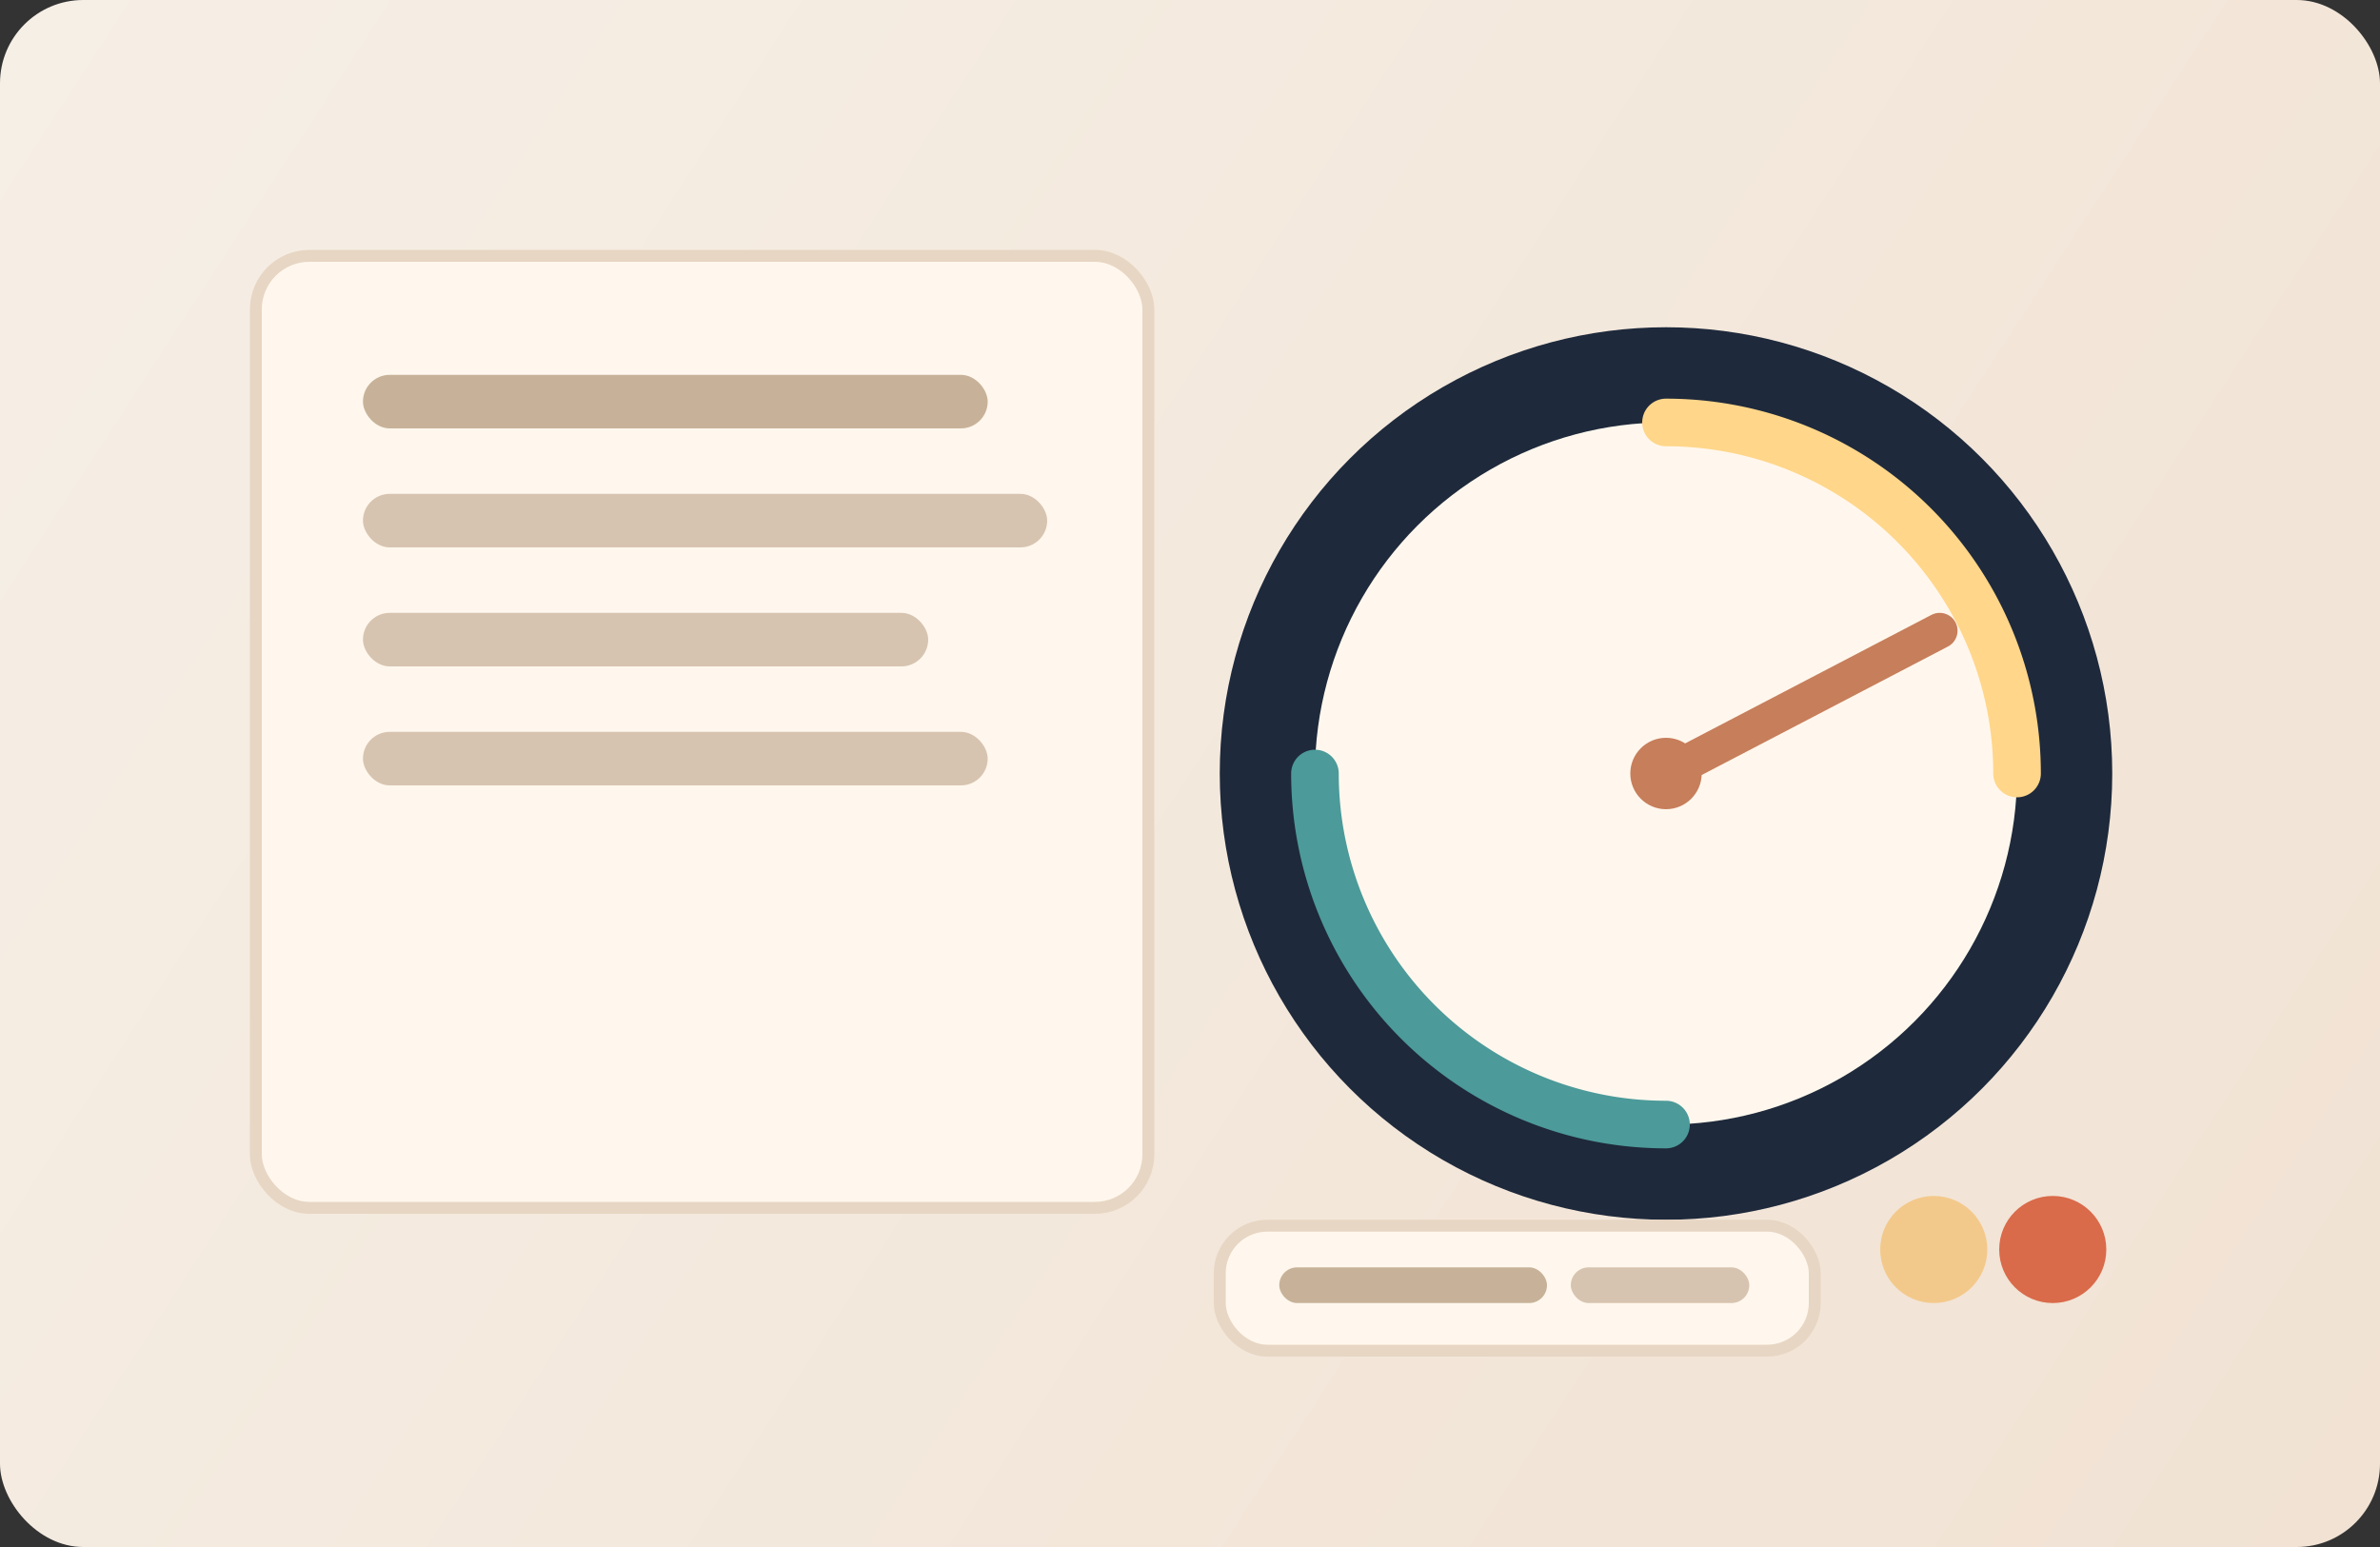 <svg xmlns="http://www.w3.org/2000/svg" width="800" height="520" viewBox="0 0 800 520" fill="none">
  <rect x="0" y="0" width="800" height="520" fill="#333333" stroke="none"/>
  <defs>
    <linearGradient id="bg" x1="0" y1="0" x2="800" y2="520" gradientUnits="userSpaceOnUse">
      <stop stop-color="#F6EFE6" />
      <stop offset="1" stop-color="#F1E2D3" />
    </linearGradient>
  </defs>
  <rect width="800" height="520" rx="28" fill="url(#bg)" />
  <rect x="86" y="86" width="300" height="320" rx="18" fill="#FFF7ED" stroke="#E7D6C3" stroke-width="4" />
  <rect x="122" y="126" width="210" height="18" rx="9" fill="#C7B299" />
  <rect x="122" y="166" width="230" height="18" rx="9" fill="#D7C4B0" />
  <rect x="122" y="206" width="190" height="18" rx="9" fill="#D7C4B0" />
  <rect x="122" y="246" width="210" height="18" rx="9" fill="#D7C4B0" />
  <circle cx="560" cy="260" r="150" fill="#1E293B" />
  <circle cx="560" cy="260" r="118" fill="#FFF7ED" />
  <path d="M560 142 A118 118 0 0 1 678 260" stroke="#FFD68A" stroke-width="16" stroke-linecap="round" />
  <path d="M442 260 A118 118 0 0 0 560 378" stroke="#4C9A9A" stroke-width="16" stroke-linecap="round" />
  <line x1="560" y1="260" x2="652" y2="212" stroke="#C77E5B" stroke-width="12" stroke-linecap="round" />
  <circle cx="560" cy="260" r="12" fill="#C77E5B" />
  <rect x="410" y="412" width="200" height="42" rx="16" fill="#FFF7ED" stroke="#E7D6C3" stroke-width="4" />
  <rect x="430" y="426" width="90" height="12" rx="6" fill="#C7B299" />
  <rect x="528" y="426" width="60" height="12" rx="6" fill="#D7C4B0" />
  <circle cx="650" cy="420" r="18" fill="#F3C98B" />
  <circle cx="690" cy="420" r="18" fill="#D96A4A" />
</svg>
